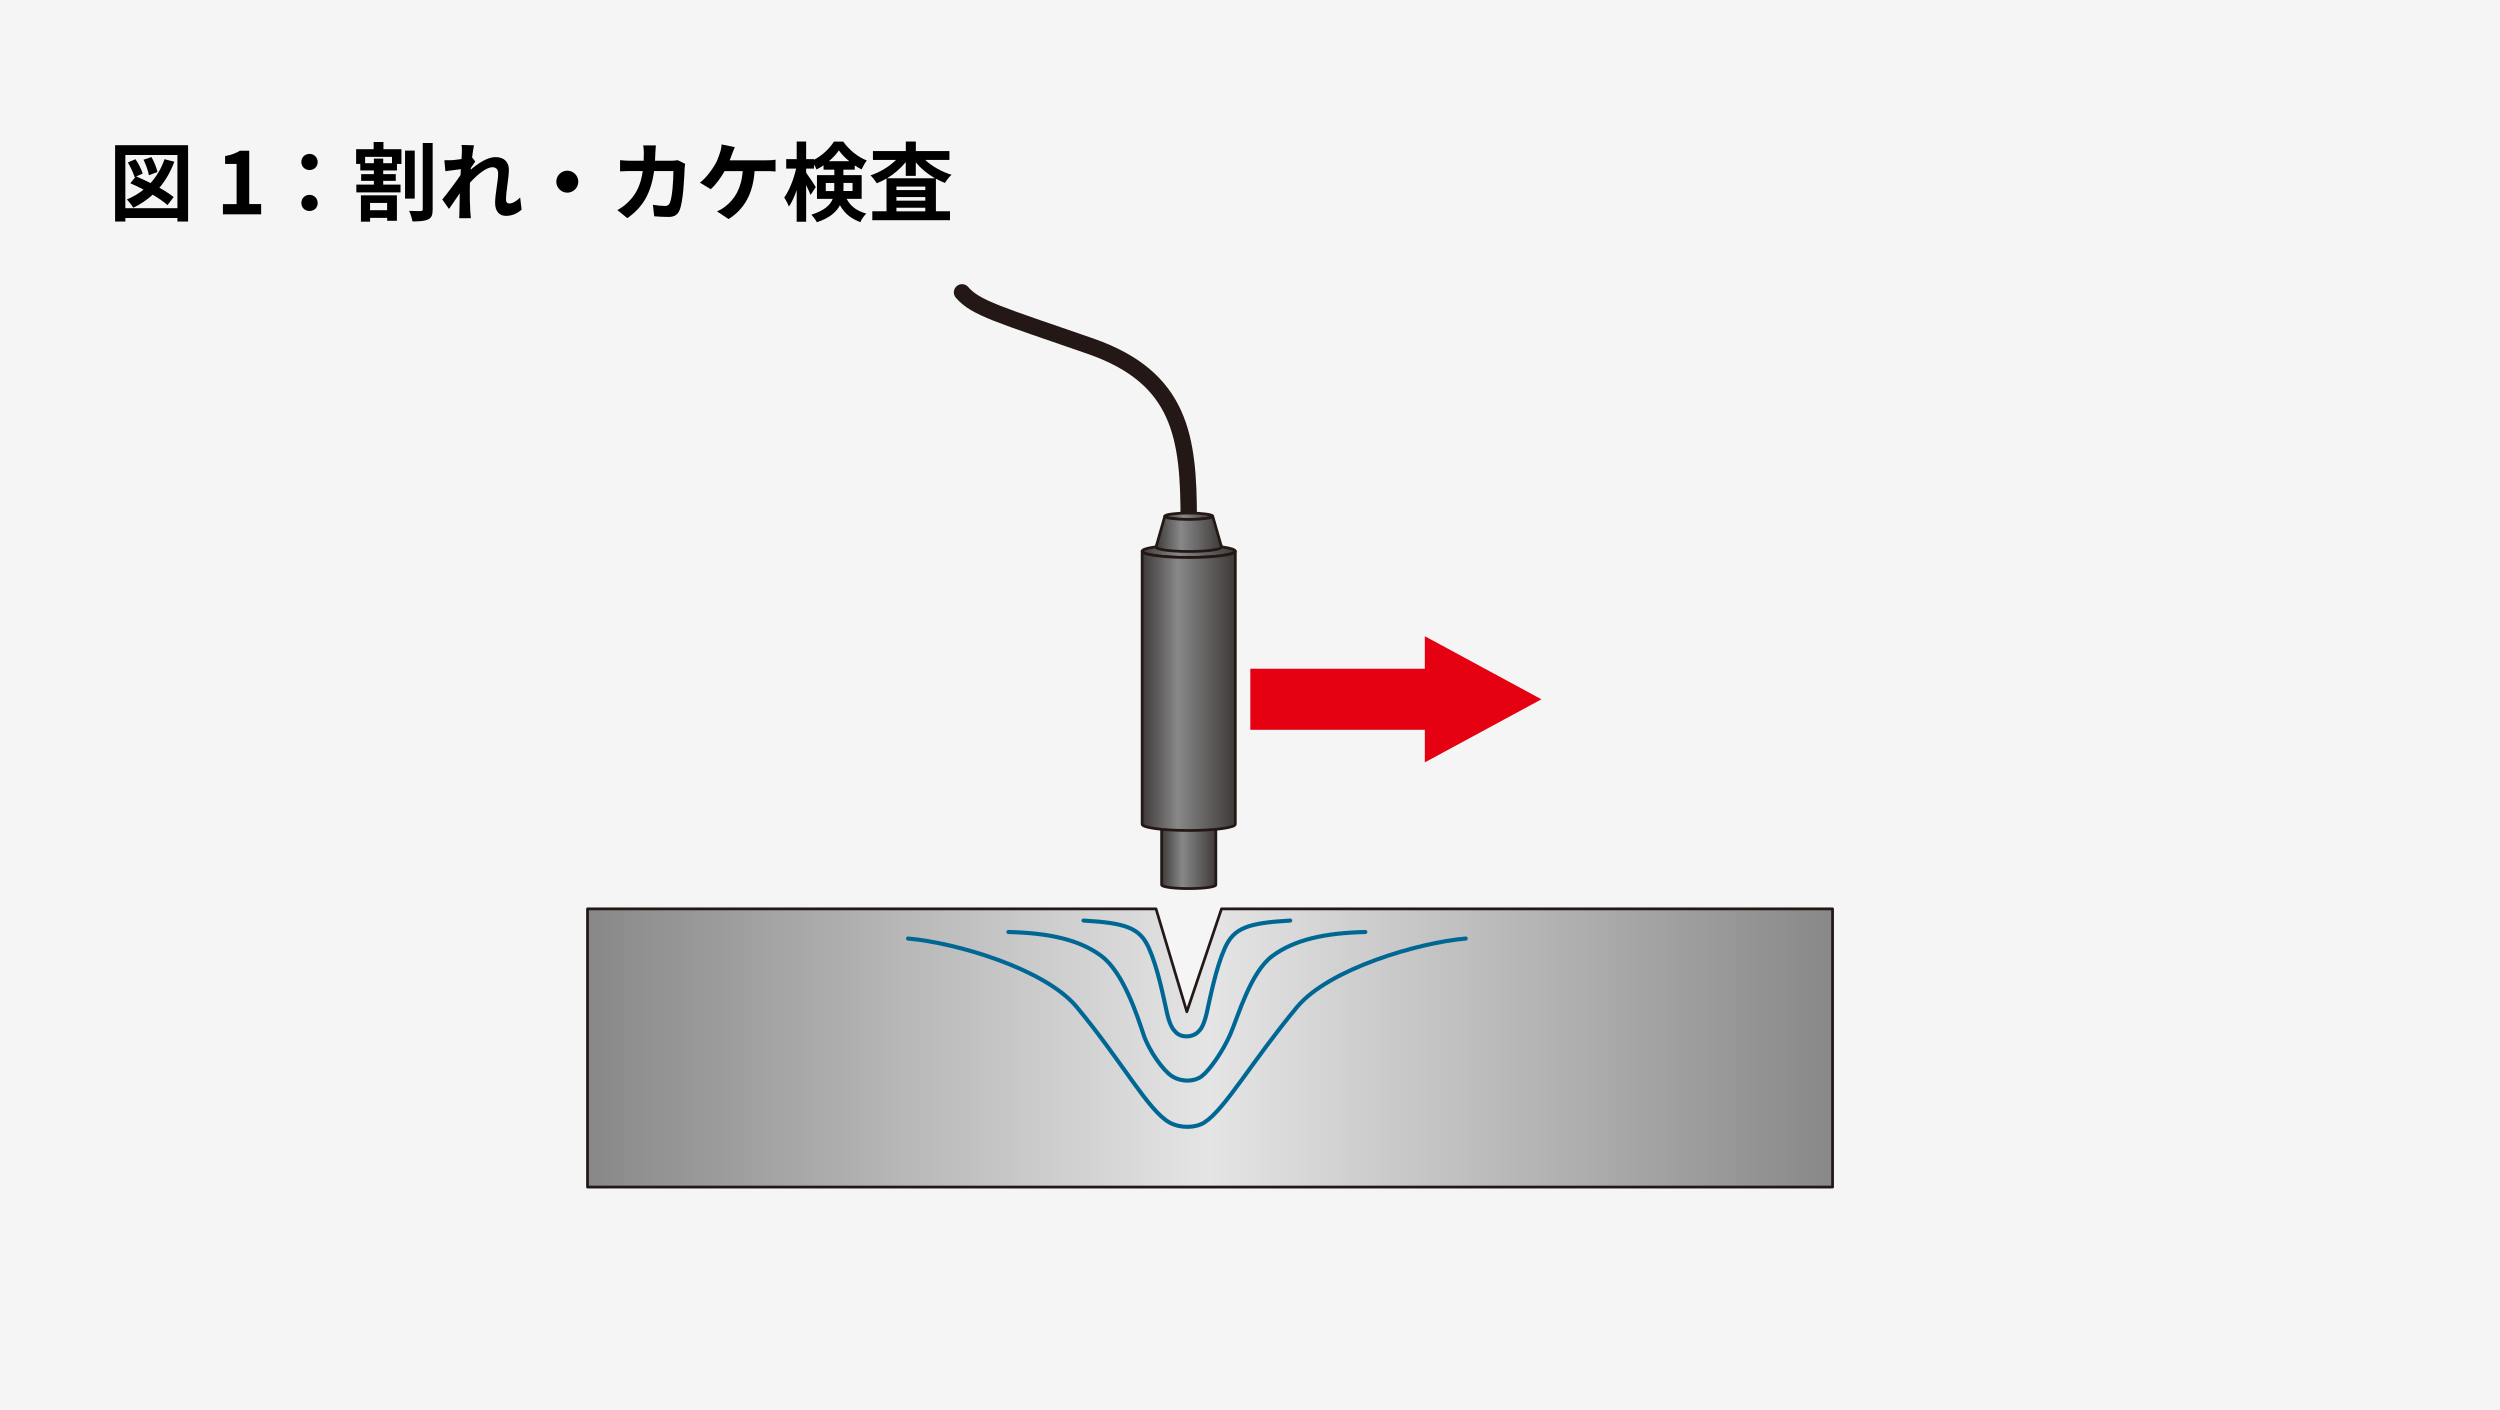 <?xml version="1.0" encoding="UTF-8"?>
<svg id="_レイヤー_2" data-name="レイヤー 2" xmlns="http://www.w3.org/2000/svg" xmlns:xlink="http://www.w3.org/1999/xlink" viewBox="0 0 436.37 246.14">
  <defs>
    <style>
      .cls-1 {
        fill: url(#_名称未設定グラデーション_12-4);
      }

      .cls-1, .cls-2, .cls-3, .cls-4, .cls-5, .cls-6, .cls-7, .cls-8 {
        stroke-linecap: round;
        stroke-linejoin: round;
      }

      .cls-1, .cls-3, .cls-4, .cls-5, .cls-6, .cls-7 {
        stroke-width: .48px;
      }

      .cls-1, .cls-3, .cls-4, .cls-5, .cls-6, .cls-7, .cls-8 {
        stroke: #231815;
      }

      .cls-9 {
        fill: #f5f5f5;
      }

      .cls-2 {
        stroke: #006794;
        stroke-width: .72px;
      }

      .cls-2, .cls-8 {
        fill: none;
      }

      .cls-3 {
        fill: url(#_名称未設定グラデーション_12-2);
      }

      .cls-10 {
        fill: #e50012;
      }

      .cls-4 {
        fill: url(#_名称未設定グラデーション_12-5);
      }

      .cls-5 {
        fill: url(#_名称未設定グラデーション_12-3);
      }

      .cls-6 {
        fill: url(#_名称未設定グラデーション_12);
      }

      .cls-7 {
        fill: url(#_名称未設定グラデーション_51);
      }

      .cls-8 {
        stroke-width: 2.86px;
      }
    </style>
    <linearGradient id="_名称未設定グラデーション_12" data-name="名称未設定グラデーション 12" x1="202.76" y1="148.47" x2="212.22" y2="148.47" gradientUnits="userSpaceOnUse">
      <stop offset="0" stop-color="#3e3a39"/>
      <stop offset=".38" stop-color="#888"/>
      <stop offset="1" stop-color="#3e3a39"/>
    </linearGradient>
    <linearGradient id="_名称未設定グラデーション_12-2" data-name="名称未設定グラデーション 12" x1="199.36" y1="96.22" x2="215.62" y2="96.22" xlink:href="#_名称未設定グラデーション_12"/>
    <linearGradient id="_名称未設定グラデーション_12-3" data-name="名称未設定グラデーション 12" x1="199.36" y1="120.59" x2="215.62" y2="120.59" xlink:href="#_名称未設定グラデーション_12"/>
    <linearGradient id="_名称未設定グラデーション_12-4" data-name="名称未設定グラデーション 12" x1="203.32" y1="90.11" x2="211.67" y2="90.11" xlink:href="#_名称未設定グラデーション_12"/>
    <linearGradient id="_名称未設定グラデーション_12-5" data-name="名称未設定グラデーション 12" x1="201.78" y1="93.18" x2="213.21" y2="93.18" xlink:href="#_名称未設定グラデーション_12"/>
    <linearGradient id="_名称未設定グラデーション_51" data-name="名称未設定グラデーション 51" x1="102.55" y1="182.92" x2="319.87" y2="182.92" gradientUnits="userSpaceOnUse">
      <stop offset="0" stop-color="#888"/>
      <stop offset=".5" stop-color="#e5e5e6"/>
      <stop offset="1" stop-color="#888"/>
    </linearGradient>
  </defs>
  <g id="_レイヤー_1-2" data-name="レイヤー 1">
    <rect class="cls-9" y="0" width="436.37" height="246.14"/>
    <g>
      <path d="m32.83,25.35v13.32h-1.86v-.62h-9.09v.62h-1.79v-13.32h12.73Zm-1.86,10.99v-9.28h-9.09v9.28h9.09Zm-.54-8.11c-.65,1.75-1.52,3.27-2.61,4.54.99.55,1.87,1.12,2.49,1.63l-1.08,1.4c-.61-.56-1.53-1.19-2.58-1.82-1,.92-2.13,1.68-3.39,2.28-.21-.38-.78-1.11-1.12-1.44,1.08-.45,2.07-1.04,2.92-1.72-.78-.42-1.57-.79-2.31-1.11l.91-1.14-.17.08c-.18-.67-.69-1.75-1.17-2.57l1.33-.57c.53.78,1.05,1.81,1.26,2.5l-1.14.51c.78.31,1.65.72,2.5,1.16,1.06-1.16,1.89-2.55,2.44-4.17l1.7.43Zm-4.44,2.35c-.12-.72-.51-1.83-.94-2.7l1.39-.46c.47.81.9,1.9,1.04,2.61l-1.48.55Z"/>
      <path d="m38.92,35.63h2.38v-7.02h-2.01v-1.37c1.11-.21,1.88-.5,2.58-.93h1.63v9.31h2.08v1.79h-6.67v-1.79Z"/>
      <path d="m52.6,28.28c0-.83.63-1.42,1.42-1.42s1.43.6,1.43,1.42-.63,1.4-1.43,1.4-1.42-.6-1.42-1.4Zm0,7.16c0-.83.63-1.43,1.42-1.43s1.43.6,1.43,1.43-.63,1.39-1.43,1.39-1.42-.6-1.42-1.39Z"/>
      <path d="m66.92,26.04h3.15v2.58h-.78v1.14h-2.4v.63h2.19v1.18h-2.19v.65h3.02v1.36h-7.71v-1.36h3.06v-.65h-2.22v-1.18h2.22v-.63h-2.37v-1.14h-.73v-2.58h3.06v-1.25h1.71v1.25Zm-3.93,8.05h6.29v4.45h-1.7v-.51h-2.98v.66h-1.6v-4.6Zm5.43-6.71h-4.69v1.11h1.53v-.81h1.63v.81h1.53v-1.11Zm-3.83,8.04v1.27h2.98v-1.27h-2.98Zm7.8-.75h-1.69v-8.38h1.69v8.38Zm3.13-9.71v11.56c0,.99-.18,1.49-.78,1.77-.58.3-1.52.36-2.75.36-.07-.51-.33-1.33-.58-1.84.87.04,1.73.03,2.02.03.26,0,.36-.09.36-.33v-11.55h1.72Z"/>
      <path d="m91.07,36.56c-.67.64-1.59,1.12-2.79,1.12-1.11,0-1.86-.82-1.86-2.25,0-1.62.53-3.79.53-5.15,0-.73-.38-1.09-.99-1.09-1.11,0-2.73,1.37-3.93,2.7-.02.42-.03.83-.03,1.2,0,1.22,0,2.46.09,3.86.01.27.07.81.1,1.14h-2.04c.03-.31.04-.85.04-1.09.03-1.16.03-2.01.06-3.27-.65.94-1.36,2.04-1.88,2.74l-1.17-1.65c.84-1.02,2.34-3,3.18-4.25l.06-1.04c-.72.09-1.86.24-2.7.35l-.18-1.91c.42.01.77.01,1.29-.01.44-.03,1.08-.11,1.71-.2.03-.55.06-.97.06-1.14,0-.42.02-.87-.06-1.32l2.17.06c-.09.42-.21,1.19-.33,2.12l.56.71c-.19.25-.51.74-.77,1.12,0,.1-.01.21-.03.31,1.17-1.02,2.88-2.2,4.32-2.2,1.59,0,2.34.94,2.34,2.19,0,1.54-.5,3.72-.5,5.26,0,.39.2.65.57.65.54,0,1.24-.38,1.9-1.05l.25,2.08Z"/>
      <path d="m99.02,29.79c1.05,0,1.92.87,1.92,1.92s-.87,1.92-1.92,1.92-1.92-.87-1.92-1.92.87-1.92,1.92-1.92Z"/>
      <path d="m119.6,28.59c-.04.25-.1.63-.1.79-.06,1.62-.24,5.8-.89,7.33-.33.77-.9,1.16-1.93,1.16-.85,0-1.76-.06-2.49-.12l-.23-2.01c.74.13,1.52.21,2.1.21.48,0,.69-.17.85-.52.44-.95.63-3.95.63-5.57h-3.37c-.56,3.96-1.98,6.32-4.67,8.22l-1.74-1.41c.63-.34,1.36-.85,1.96-1.47,1.4-1.38,2.15-3.06,2.47-5.34h-1.98c-.51,0-1.33,0-1.98.06v-1.96c.63.06,1.41.1,1.98.1h2.14c.02-.42.03-.85.03-1.3,0-.33-.04-1.02-.1-1.38h2.2c-.04.34-.07.97-.09,1.33-.02.46-.03.92-.06,1.35h2.82c.38,0,.77-.04,1.14-.1l1.29.63Z"/>
      <path d="m133.81,27.98c.39,0,1.06-.01,1.56-.11v2.06c-.55-.06-1.21-.06-1.56-.06h-2.1c-.27,3.99-1.83,6.66-4.54,8.37l-2.02-1.35c.54-.22,1.08-.54,1.43-.84,1.57-1.2,2.82-3.04,3.06-6.18h-3.17c-.6,1.09-1.51,2.37-2.41,3.15l-1.89-1.14c1.06-.79,2.02-2.14,2.6-3.09.42-.69.69-1.47.87-2.04.17-.46.29-1.03.31-1.54l2.31.47c-.17.38-.36.9-.48,1.21-.12.31-.25.71-.42,1.09h6.46Z"/>
      <path d="m147.77,34.71c.87,1.56,2,2.13,3.44,2.58-.41.38-.83.96-1.02,1.49-1.48-.57-2.67-1.33-3.58-2.96-.63,1.2-1.83,2.26-4.03,2.97-.17-.36-.68-1.04-.95-1.32,2.29-.72,3.3-1.69,3.72-2.76h-2.75v-4.14h3.03v-.96h-1.88v-.76c-.4.29-.81.52-1.23.73-.11-.25-.26-.57-.44-.87v.72h-1.37v.72c.41.53,1.46,2.13,1.68,2.5l-.9,1.38c-.17-.43-.47-1.08-.78-1.71v6.38h-1.65v-5.52c-.39,1.12-.85,2.16-1.36,2.88-.17-.48-.54-1.17-.81-1.59.87-1.19,1.68-3.25,2.07-5.04h-1.73v-1.65h1.83v-3.07h1.65v3.07h1.37v.11c1.45-.74,2.76-2.01,3.48-3.17h1.62c1.04,1.44,2.56,2.7,4.12,3.29-.33.42-.68,1.08-.92,1.56-.39-.2-.79-.43-1.19-.69v.73h-1.98v.96h3.19v4.14h-2.65Zm-2.16-1.36c.01-.17.01-.35.01-.51v-.9h-1.48v1.41h1.47Zm2.62-5.21c-.72-.58-1.36-1.26-1.81-1.89-.42.63-1.03,1.29-1.74,1.89h3.55Zm-1,3.79v.94c0,.15,0,.32-.02.47h1.6v-1.41h-1.59Z"/>
      <path d="m161.5,27.92c1.19,1.12,2.88,2.07,4.59,2.59-.38.31-.88.97-1.15,1.42-.54-.2-1.06-.45-1.58-.74v5.68h2.46v1.56h-13.56v-1.56h2.48v-5.71c-.56.32-1.11.6-1.69.83-.26-.4-.74-1.05-1.11-1.38,1.65-.54,3.3-1.54,4.46-2.7h-4.03v-1.54h5.74v-1.67h1.75v1.67h5.86v1.54h-4.21Zm1.69,3.19c-1.27-.72-2.43-1.68-3.34-2.76v2.35h-1.75v-2.41c-.89,1.09-2.01,2.07-3.25,2.82h8.35Zm-1.68,1.46h-5.04v.6h5.04v-.6Zm-5.04,2.46h5.04v-.63h-5.04v.63Zm5.04,1.86v-.63h-5.04v.63h5.04Z"/>
    </g>
    <g>
      <g>
        <path class="cls-8" d="m207.49,90.67c0-14.26-1.29-24.74-17.19-30.26-15.9-5.52-20.02-6.62-22.38-9.38"/>
        <g>
          <path class="cls-6" d="m202.76,141.86v12.6c0,.35,2.12.64,4.73.64s4.73-.28,4.73-.64v-12.6h-9.46Z"/>
          <path class="cls-3" d="m207.49,97.31c4.49,0,8.13-.49,8.13-1.09s-3.64-1.09-8.13-1.09-8.13.49-8.13,1.09,3.64,1.09,8.13,1.09Z"/>
          <path class="cls-5" d="m199.36,143.87c0,.6,3.64,1.09,8.13,1.09s8.13-.49,8.13-1.09v-47.65c0,.6-3.64,1.09-8.13,1.09s-8.13-.49-8.13-1.09v47.65Z"/>
          <path class="cls-1" d="m207.49,90.67c2.31,0,4.18-.25,4.18-.56s-1.87-.56-4.18-.56-4.18.25-4.18.56,1.87.56,4.18.56Z"/>
          <path class="cls-4" d="m201.78,95.49c0,.42,2.56.77,5.72.77s5.72-.34,5.72-.77l-1.54-5.38c0,.31-1.87.56-4.18.56s-4.18-.25-4.18-.56l-1.54,5.38Z"/>
        </g>
      </g>
      <polygon class="cls-10" points="248.7 133.07 269.05 122.06 248.7 111.05 248.7 116.73 218.24 116.73 218.24 127.39 248.7 127.39 248.7 133.07"/>
      <polygon class="cls-7" points="102.55 207.2 319.87 207.2 319.87 158.64 213.21 158.64 207.16 176.6 201.78 158.64 102.55 158.64 102.55 207.2"/>
      <path class="cls-2" d="m189.13,160.68c7.46.43,9.82,1.3,11.39,4.77,1.57,3.47,2.6,8.79,3.18,11.37s1.33,3.11,1.33,3.11c.89,1.29,3.23,1.29,4.27,0,0,0,.75-.54,1.33-3.11s1.61-7.9,3.18-11.37c1.57-3.47,3.93-4.34,11.39-4.77"/>
      <path class="cls-2" d="m176.02,162.68c7.07.17,12.37,1.33,16.2,4.17,3.83,2.83,6.28,10.41,7.36,13.67.95,2.87,3.46,6.37,5,7.34,1.71,1.07,3.93.95,5.17,0,1.47-1.13,3.77-4.5,5-7.34,1.41-3.26,3.53-10.84,7.36-13.67,3.83-2.83,9.13-4,16.2-4.17"/>
      <path class="cls-2" d="m158.5,163.82c8.1.68,23.86,5.23,29.45,11.96,7.95,9.57,12.48,18.11,16.2,20.16,1.87,1.03,4.52.96,6.04,0,3.66-2.33,8.25-10.59,16.2-20.16,5.59-6.72,21.35-11.27,29.45-11.96"/>
    </g>
  </g>
</svg>